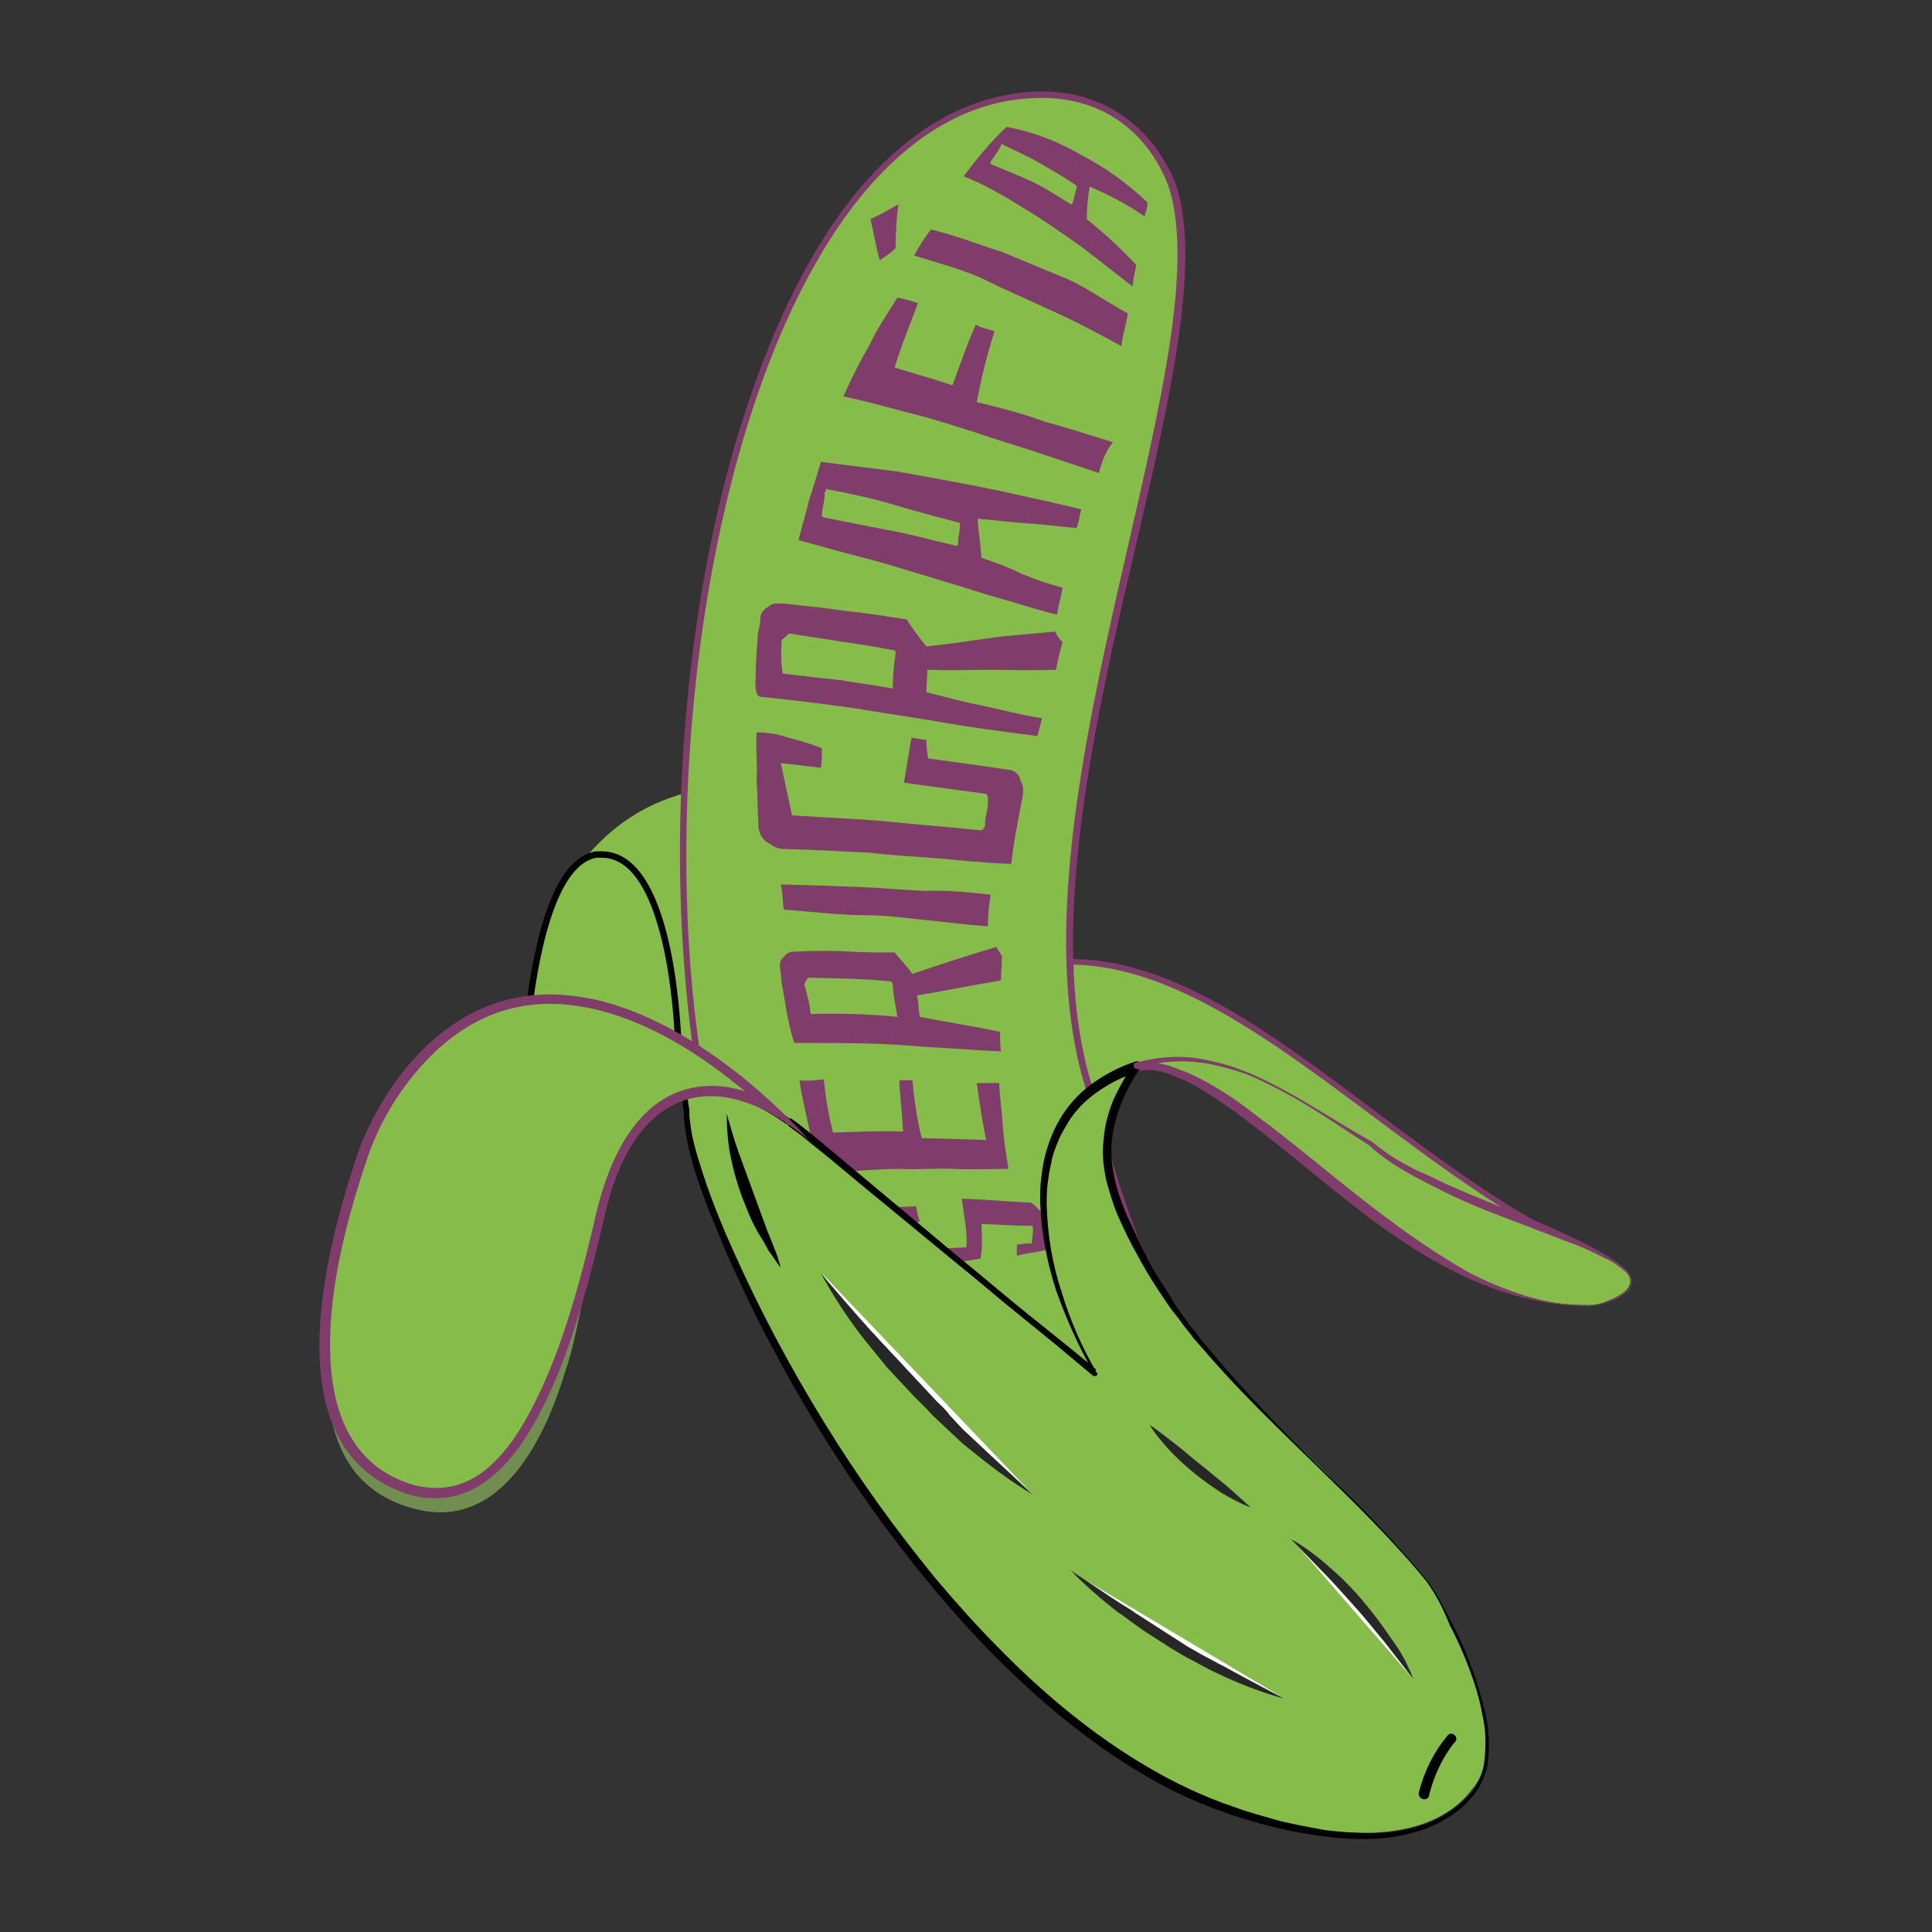 <?xml version="1.0" encoding="utf-8"?>
<!-- Generator: Adobe Illustrator 25.4.1, SVG Export Plug-In . SVG Version: 6.00 Build 0)  -->
<svg version="1.1" id="Capa_1" xmlns="http://www.w3.org/2000/svg" xmlns:xlink="http://www.w3.org/1999/xlink" x="0px" y="0px"
	 viewBox="0 0 207.1 207.1" style="enable-background:new 0 0 207.1 207.1;" xml:space="preserve">
<rect x="0" y="0" width="207.1" height="207.1" fill="#333333" stroke="none"/>
<style type="text/css">
	.st0{fill:#86BD4A;}
	.st1{fill:#803C6A;}
	.st2{fill:#86BD4A;stroke:#020202;stroke-width:0.686;stroke-linecap:round;stroke-linejoin:round;}
	.st3{fill:#718E51;}
	.st4{fill:#FFFFFF;stroke:#272727;stroke-width:1.179;stroke-miterlimit:10;}
	.st5{fill:#FFFFFF;}
	.st6{fill:#020202;}
	.st7{fill:#272727;}
	.st8{fill:none;}
</style>
<g id="Capa_1-2_00000004518192606970434510000011004362148065515432_">
	<path class="st0" d="M165.7,133.1c0,0-0.1,0-0.1,0c-7.9-1.9-15.8-6.5-22.8-10.5c-7.3-4.2-14.2-8.2-19.4-8.2c-3.1,0-5.4,1.4-7.2,4.1
		c-0.1,0.1-0.3,0.6-0.8,0.6c-0.2,0-0.3-0.1-0.4-0.2c-1.3-1.3-0.9-13-0.8-15.4c0-0.2,0.2-0.3,0.3-0.3c10.9,0,21.5,7.9,32.7,16.3
		c6.1,4.5,12.3,9.2,18.9,12.8c0.2,0.1,0.3,0.3,0.2,0.5C166.3,132.9,166,133.1,165.7,133.1z"/>
	<path class="st1" d="M114.6,103.4c16.7,0,33,19,51.4,29c0.2,0.1,0,0.3-0.2,0.3c0,0,0,0-0.1,0c-16.1-4-31.9-18.8-42.3-18.8
		c-3,0-5.5,1.2-7.5,4.3c-0.2,0.3-0.3,0.4-0.5,0.4C113.9,118.6,114.6,103.4,114.6,103.4 M114.6,102.8c-0.4,0-0.7,0.3-0.7,0.7
		c0,0-0.1,3.5-0.1,7.1c0,7.5,0.7,8.2,1,8.5c0.2,0.2,0.4,0.3,0.7,0.3c0.4-0.1,0.8-0.3,1-0.7c1.7-2.7,4-4,6.9-4c5.1,0,12,4,19.2,8.1
		c7,4,14.9,8.6,22.9,10.6c0.1,0,0.2,0,0.2,0c0.4,0,0.8-0.3,0.9-0.7c0.1-0.4-0.1-0.7-0.4-0.9c-6.5-3.5-12.8-8.2-18.8-12.7
		C136.2,110.7,125.6,102.7,114.6,102.8L114.6,102.8z"/>
	<path class="st0" d="M86.8,112.6c-0.1,0-0.1,0-0.2,0l-13,1.1c-0.2,0-0.6-2.7-0.6-2.9l-0.8-6.1c-2.7-14.2-7.2-13.1-10-11.2
		c-0.2,0,0.5-0.9,0.5-1.1c-0.1-0.2-0.1-0.4,0.1-0.5c2.5-3,5.7-5.3,9.4-6.5c1.4-0.5,2.7-0.8,4.2-1c0.2,0,0.5,0.1,0.5,0.3
		c0.1,0.2,7.8,21.5,10.4,27.3c0.1,0.2,0,0.3,0,0.5C87,112.5,86.9,112.6,86.8,112.6z"/>
	<path class="st2" d="M63.9,91.6c0.2,0,0.5,0,0.7,0c7.7,0.2,8.1,20.4,8.1,20.4c-3.3-0.4-6.6-0.3-9.8,0.2c-2.5,0.4-4.9,1.1-6.8,2.5
		C56.2,114.6,56.9,92.8,63.9,91.6L63.9,91.6z"/>
	<path class="st0" d="M140.2,178.2c-10.9,0-52.6-33.4-54-35c-6.8-7.5-11.3-21.8-12.6-40.4c-1.2-17.6,0.6-37.1,5-53.4
		c5.8-21.3,15.3-34.9,26.9-38.4c2-0.6,4.1-1,6.2-1c6.4,0,11.4,3.5,13.8,9.5c2.8,8.2-0.4,22.2-4.2,38.5c-4.7,20.6-10.1,43.9-4,60.2v0
		v0c3.5,16.4,12.2,31.6,18.5,42.7c4.7,8.2,7.8,13.6,6.8,15.9c-0.3,0.6-0.8,1-1.4,1.1C140.8,178.2,140.5,178.2,140.2,178.2z"/>
	<path class="st1" d="M111.7,10.5c6.4,0,11.2,3.5,13.5,9.3c6.3,18.5-19,69.5-8.2,98.7c6.5,30.7,31.5,57.5,24.2,59.3
		c-0.3,0.1-0.6,0.1-0.9,0.1c-10.8,0-52.5-33.6-53.7-34.9C63.8,118.3,71.4,21.9,105.6,11.4C107.5,10.8,109.6,10.5,111.7,10.5
		 M111.7,9.8L111.7,9.8L111.7,9.8c-2.1,0-4.3,0.4-6.3,1c-6.1,1.9-11.6,6.5-16.4,13.6c-4.3,6.5-7.9,14.9-10.7,25
		c-4.5,16.3-6.3,35.8-5,53.5c1.3,18.6,5.8,33.1,12.7,40.6c0.6,0.7,11.3,9.4,23.4,18c15.8,11.3,26.2,17.1,30.9,17.1
		c0.4,0,0.7,0,1.1-0.1c0.7-0.1,1.3-0.6,1.6-1.3c1.1-2.5-2.1-8-6.8-16.2c-6.3-11.1-15-26.2-18.5-42.6v-0.1l0,0
		c-6-16.2-0.7-39.5,4.1-60c3.8-16.3,7-30.5,4.2-38.7l0,0v0C123.4,13.4,118.2,9.8,111.7,9.8L111.7,9.8z"/>
	<path class="st3" d="M82.7,119.4c0,0-11.9-12.4-24.3-11.7s-20.5,11.7-22.6,26.8c-2.1,15.2-1,24.6,8.5,27.2s14.2-7.8,16.3-14.7
		C64.2,136.7,63.8,109.8,82.7,119.4z"/>
	<path class="st4" d="M86.1,122l0.5,0.5h-0.2C86.6,122.5,86.4,122.3,86.1,122z"/>
	<path class="st5" d="M155.5,186.5c-1.4,1.7-2.4,3.6-2.9,5.8"/>
	<path class="st1" d="M98.6,130.9c-1,0.5-1.3,0.6-2.4,1.1c0.3,1,0.5,1.4,0.8,2.2c3.1-0.3,4.4-0.4,6.6-0.5c0.1-1.7-0.2-2.9-0.5-5.2
		c3.3,0.1,4.6,0.3,7.3,0.4c0.2,0,0.5,0.3,1.1,0.9c0.3,0.5,0.5,1,0.7,1.5c0.1,1.4,0.1,1.9-0.1,2.7c-1.3,0.3-1.9,0.3-3.1,0.6
		c0-0.5,0-0.7,0-1.2c0.8,0,0.9-0.2,1.6-0.1c0-0.7,0.2-1,0.1-1.9c-2,0-2.9-0.1-5.5-0.2c0.1,1.9,0.1,2.7-0.1,3.7
		c-1.5,0.3-2.6,0.4-4.1,0.7c-1.3,0.3-2.8,0.4-5.2,0.9c-0.3-0.3-0.7-0.6-1.1-0.9c-0.3-1.9-0.8-3.4-1.6-6.1c2.2-0.1,3.3-0.1,5.1-0.2
		C98.3,129.9,98.4,130.4,98.6,130.9z"/>
	<path class="st1" d="M107.1,116.1c0.1,1.8,0.3,3.1,0.4,4.6c0.1,1.5,0.3,2.7,0.6,4.6c-2.2,0-4,0.1-5.8,0s-3.6,0.1-5.7,0
		c-2.2,0-4.8,0.2-8.7,0.5c-0.5-2-0.9-3.5-1.2-5s-0.7-2.9-1-5c0.9,0.1,1.7,0,2.6-0.1c0.2,1.9,0.5,3.8,1,5.7c3.6-0.1,5-0.2,7.5-0.1
		c-0.1-2.2-0.3-3.3-0.4-5.5c0.6,0,0.8,0,1.4,0c0.2,2.1,0.5,4.2,1,6.2c3.2,0.1,4.4,0.1,6.9,0.2c-0.4-2-0.7-4-1-6.1
		C105.5,116.1,106.3,116.1,107.1,116.1z"/>
	<path class="st1" d="M84.6,109.8c-0.3-1.3-0.5-2.6-0.7-3.9c-0.2-0.7-0.1-1.3-0.3-2.1c0-0.6,0-0.9,0.5-1.3c0.2-0.4,0.8-0.5,1.2-0.5
		c2.4-0.1,4.1-0.1,5.7,0s3,0.1,4.9,0.1c0.8,1,1.2,1.3,1.9,2.3c3.5-1.2,5.1-1.7,9-2.9c0.2,0.4,0.4,0.6,0.6,1c0,1.1-0.1,1.5-0.1,2.6
		c-3.7,0.6-5.3,1-9,1.6c0.2,0.9,0.1,1.3,0.3,2.3c3.6,0.7,5.2,0.9,8.6,1.6c0,0.7,0,1.4,0.1,2.1c-2.6-0.1-4.7-0.3-6.7-0.4
		c-2-0.1-3.8-0.3-6.3-0.4c-2.4-0.1-5.1-0.1-9.1-0.1C85.1,111.8,84.9,111.1,84.6,109.8z M95.7,105.6c0-0.2,0-0.2-0.2-0.4
		c-3.2-0.3-4.9-0.3-8.9-0.4c-0.1,0.2-0.3,0.5-0.4,0.7c0.3,1,0.6,2.1,0.7,3.2c3.1-0.1,6.2,0,9.3,0.3C96,107.7,95.8,107.1,95.7,105.6z
		"/>
	<path class="st1" d="M106.2,95.9c-0.2,1.1-0.3,2.2-0.3,3.4c-2.7-0.2-4.8-0.5-6.9-0.7c-2-0.2-4-0.5-6.4-0.5c-2.4,0-4.9-0.3-8.6-0.6
		c-0.1-1-0.1-1.7-0.3-2.7c3.7,0.1,6.4,0.2,8.8,0.3c2.4,0.1,4.4,0.3,6.6,0.4C101.2,95.4,103.4,95.6,106.2,95.9z"/>
	<path class="st1" d="M99.5,81.3c3.5,0.5,5.2,0.7,8.5,1.2c0.7,0,1.3,0.5,1.4,1.2c0.4,0.6,0.3,1.4,0.1,2.3c-0.5,2.7-0.8,4-1.1,6.6
		c-3.1-0.1-5.6-0.4-8-0.6s-4.8-0.3-7.2-0.6c-2.5-0.1-5.4-0.3-9.3-0.4c-0.6,0-1.2-0.4-1.8-0.8c-0.5-0.4-0.8-1.1-0.8-1.7
		c-0.1-1.9-0.1-3.4-0.2-5c0.1-1.5-0.1-2.9,0-5c0.7,0,1.4,0.1,2.1,0.2c2.1,0.6,3.1,0.8,4.9,1.5c0,0.8,0,1.3-0.1,2.1
		c-1.6-0.2-2.5-0.3-4.3-0.5c0.5,2.3,0.7,3.3,1.2,5.6c4.5,0.3,7.7,0.4,10.6,0.7c2.9,0.3,5.8,0.5,9.5,0.9c0.2,0,0.4,0,0.4-0.2
		c0.2-0.1,0.2-0.3,0.2-0.6c0-0.8,0.3-1.3,0.3-2.1c0-0.2,0-0.4,0-0.6c0-0.1-0.1-0.3-0.2-0.4l-8.8-1.2c0.3-1.9,0.5-2.9,0.8-4.8
		c0.6,0,1,0.2,1.6,0.2C99.3,80.1,99.4,80.7,99.5,81.3z"/>
	<path class="st1" d="M81,72.7c0-1.3,0.1-2.8,0.2-4.2c0-0.9,0.3-1.3,0.3-2.2c0-0.6,0.4-1,0.9-1.3c0.4-0.4,1-0.3,1.6-0.3
		c2.9,0.3,4.7,0.5,6.7,0.8c2,0.2,3.9,0.5,6.5,0.9c0.6,1,1.4,2,2.1,2.9c2.7-0.3,4.7-0.6,6.8-0.9c2-0.3,4.1-0.4,7-0.7
		c0.2,0.4,0.4,0.8,0.8,1.1c-0.3,1.1-0.5,1.9-0.7,3c-2.9,0.1-4.9,0-7,0c-2.1,0-4.1,0.1-6.8,0c0,1.1-0.1,1.5-0.1,2.4
		c2.4,0.6,4.2,1.1,6.3,1.5c1.8,0.4,3.7,0.9,6.1,1.3c-0.2,0.8-0.3,1.1-0.5,1.9c-3.9-0.5-6.9-0.9-9.8-1.4c-2.8-0.5-5.7-0.9-8.7-1.4
		s-6.5-0.9-11-1.4C81.1,74.8,80.9,74,81,72.7z M96,70.1c0-0.2,0-0.4-0.2-0.4c-2.2-0.4-3.9-0.7-5.5-0.9c-1.6-0.3-3.4-0.5-5.7-0.9
		l-0.8,0.7c-0.1,1.2-0.1,2.4,0.1,3.6c2.4,0.3,4.3,0.5,6.1,0.7c1.8,0.3,3.4,0.5,5.7,0.9C95.7,72.6,95.8,71.3,96,70.1L96,70.1z"/>
	<path class="st1" d="M115.9,54.6c-0.2,0.8-0.2,1.2-0.5,2c-2.2-0.2-3.7-0.4-5.3-0.5c-1.6-0.1-3.1-0.3-5.3-0.5
		c0.1,1.7,0.3,2.6,0.4,4.2c1.6,0.5,3.1,1.1,4.3,1.7c1.4,0.6,2.9,1.1,4.4,1.5c-0.2,1.2-0.4,1.7-0.6,2.9c-2.7-0.7-5.1-1.5-7.3-2.1
		c-2.2-0.7-4.2-1.3-6.2-1.9c-2-0.6-4.2-1.3-6.4-1.9c-2.4-0.6-4.9-1.3-7.8-2.1c0.4-1.7,0.8-2.8,1.1-4.2c0.4-1.2,0.8-2.5,1.3-4.2
		c2.9,0.4,5.5,0.7,7.9,1c2.4,0.4,4.4,0.8,6.6,1.2c2.2,0.4,4.2,0.8,6.4,1.3C111.2,53.5,113.5,54,115.9,54.6z M88.4,52.8
		c0,1-0.2,1.3-0.3,2.4c0,0.2,0.2,0.3,0.4,0.3c2.9,0.6,5.1,1,7.1,1.4c2.2,0.4,4.2,1,6.9,1.6c0.2,0,0.2,0,0.2-0.3
		c0-0.7,0.2-1.2,0.2-1.9c0-0.2,0-0.3-0.2-0.3c-2.7-0.7-4.9-1.3-6.9-1.9c-2-0.6-4.2-1.1-7.3-1.7C88.6,52.5,88.5,52.7,88.4,52.8
		L88.4,52.8z"/>
	<path class="st1" d="M117.8,50.7c-2.7-0.9-5.1-1.7-7.2-2.4c-2.2-0.7-4.2-1.3-6.2-2c-2-0.6-4-1.3-6.4-1.9c-2.4-0.6-4.7-1.3-7.6-1.9
		c1-2.2,1.8-3.8,2.8-5.5c0.8-1.7,1.8-3.2,3-5.1c0.9,0.2,1.3,0.3,2.2,0.6c-1,2.7-1.6,4-2.5,6.9c2.6,0.8,3.8,1.1,6.2,1.9
		c1-2.7,1.4-4,2.5-6.5c0.7,0.4,1.1,0.4,2,0.7c-0.9,3-1.3,4.5-1.9,7.6c2.9,0.7,5.1,1.3,7.3,2.1c2.2,0.6,4.4,1.3,7.3,2.2
		C118.5,48.4,118.1,49.5,117.8,50.7z"/>
	<path class="st1" d="M120.9,33.6c-0.2,1.3-0.5,2-0.7,3.5c-2.9-1.6-5.4-2.9-7.7-3.9c-2.3-1.1-4.5-2-6.7-3.1s-4.9-1.8-7.8-2.7
		c0.5-1,1.1-1.9,1.8-2.8c2.9,0.7,5.3,1.7,7.6,2.4c2.2,0.9,4.3,1.8,6.5,2.7C116,30.5,118,32,120.9,33.6z M94.3,27.9
		c0.6-0.4,1.2-0.8,1.7-1.3c0-1.6,0.1-3.1,0.3-4.7c-1.1,0.6-1.7,1-3,1.6C93.7,25,93.8,26.1,94.3,27.9z"/>
	<path class="st1" d="M123,21.7c0,0.7-0.2,1-0.3,1.5c-1.9-1.3-3.8-2.3-5.9-3.2c-0.2,1.2-0.3,2.4-0.3,3.5c1.9,1.5,3.6,3.1,5.3,4.9
		c-0.2,1-0.3,1.5-0.4,2.3c-2.5-1.9-4.4-3.5-6.4-4.9s-3.6-2.5-5.6-3.7c-1.8-1.1-3.8-2.3-6.1-3.2c1.4-1.9,2.9-3.7,4.6-5.3
		c2.7,0.5,5.4,1.5,7.8,2.9C118.4,17.9,120.8,19.6,123,21.7z M107.2,15.8c-0.3,0.5-0.6,1-1,1.5c0,0.1,0,0.2,0,0.3
		c1.8,0.7,3.1,1.3,4.3,1.8c1.3,0.6,2.5,1.4,4.3,2.5c0,0,0.2,0,0.2-0.2c0.2-0.7,0.2-0.9,0.4-1.5c0-0.1,0-0.2,0-0.3
		c-1.6-1.1-2.9-1.8-4.1-2.5s-2.4-1.2-4-2C107.5,15.6,107.2,15.6,107.2,15.8z"/>
	<path class="st0" d="M153,169.4c-8.1-9.9-19.6-18.7-27.1-29.4c-0.9-1.2-1.7-2.5-2.4-3.8c-1.1-1.9-2.1-3.7-2.8-5.4
		c-0.4-1-0.8-2-1.2-3c-1.4-4.5-0.9-8.5,2.3-13.6c-2,0.6-3.8,1.6-5.3,2.9c-3.3,2.9-4.6,7-4.6,11.5c0,3.7,0.9,7.7,2.2,11.4
		c0.9,2.4,2,4.8,3.3,7.1c-1.9-1.5-5.1-4.1-8.6-7.1c-1.3-1.1-2.7-2.3-4.2-3.5l-2.2-1.8c-0.6-0.5-1.3-1-1.9-1.6
		c-1.1-0.9-2.2-1.8-3.2-2.7l-2.6-2.1c-1.9-1.5-3.6-3-5-4.1l-1.9-1.6l0,0l-0.6-0.5c-0.9-0.7-1.7-1.4-2.6-2l0,0c-1-0.7-2-1.3-3.1-1.9
		c-2.1-1.2-4.1-1.9-5.7-2.1c-1.8-0.2-2.1-0.8-2.5,0.6c0,0.1,0.3,2.5,0.3,2.6c0.3,10.9,24.2,60.5,55.4,73.4c7.7,3.2,22.8,7,28.8-0.9
		C162.2,186.7,156.3,174.4,153,169.4z"/>
	<path class="st6" d="M152.9,169.5c-3.6-4.4-7.7-8.4-11.7-12.3c-4.1-4-8.2-7.9-11.9-12.2l-0.7-0.8l-0.7-0.8
		c-0.4-0.6-0.9-1.1-1.3-1.7c-0.4-0.6-0.9-1.1-1.3-1.7s-0.8-1.2-1.2-1.8c-0.8-1.2-1.5-2.4-2.2-3.7c-0.7-1.2-1.3-2.5-1.9-3.8
		c-0.6-1.3-1-2.7-1.4-4.1c-0.3-1.4-0.5-2.9-0.3-4.4c0.1-1.5,0.5-2.9,1-4.2c0.6-1.3,1.3-2.6,2.1-3.8l0.5,0.7
		c-1.5,0.5-2.9,1.2-4.2,2.1c-1.3,0.9-2.4,2-3.2,3.3c-0.4,0.7-0.8,1.3-1.1,2.1c-0.3,0.7-0.6,1.5-0.7,2.2c-0.2,0.8-0.3,1.5-0.4,2.3
		c-0.1,0.8-0.1,1.6-0.1,2.3c0.1,3.2,0.6,6.3,1.6,9.3c0.9,3,2.2,6,3.8,8.7l0,0c0.1,0.1,0,0.2-0.1,0.3c0,0,0,0,0,0c-0.1,0-0.2,0-0.3,0
		c-2.5-2.1-4.9-4.1-7.4-6.1c-2.5-2-4.9-4.1-7.4-6.1l-7.4-6.1c-2.5-2-4.9-4.1-7.4-6.1l0,0l0,0l0,0c-0.5-0.4-1-0.8-1.6-1.3
		c-0.5-0.4-1.1-0.8-1.6-1.2l-0.1-0.2c0,0.1,0.1,0.2,0.2,0.2c0,0,0,0,0,0c0,0,0.1,0,0.1-0.1l-0.3,0c-1.4-1-2.9-1.8-4.4-2.6
		c-0.8-0.4-1.6-0.7-2.4-0.9c-0.4-0.1-0.8-0.2-1.2-0.3c-0.2,0-0.4-0.1-0.6-0.1s-0.4-0.1-0.7-0.1l-0.6-0.1c-0.2,0-0.3-0.1-0.5,0
		c0,0-0.1,0-0.1,0.1c0,0.1-0.1,0.1-0.1,0.2c0,0.1-0.1,0.2-0.1,0.3l0,0.1c0,0,0,0,0-0.1v0v0.1l0.2,1.3l0.1,0.6l0,0.3l0,0.2v0.2
		c0.1,0.8,0.2,1.7,0.4,2.5c0.2,0.8,0.4,1.6,0.7,2.5c1,3.3,2.3,6.5,3.7,9.6c1.4,3.1,2.9,6.2,4.5,9.2c3.2,6,6.8,11.9,10.8,17.5
		c2,2.8,4.1,5.5,6.2,8.1c2.2,2.6,4.5,5.2,6.9,7.6c4.8,4.9,10.1,9.3,15.9,12.7c2.9,1.7,6,3.2,9.3,4.3c1.6,0.6,3.2,1,4.9,1.5
		c1.7,0.4,3.3,0.7,5,1c1.7,0.2,3.4,0.3,5.1,0.3c1.7,0,3.4-0.3,5-0.8c1.6-0.5,3.1-1.4,4.4-2.5c0.3-0.3,0.6-0.6,0.9-0.9
		c0.3-0.3,0.5-0.7,0.7-1c0.4-0.7,0.7-1.5,0.8-2.4c0.2-1.7,0.2-3.4-0.2-5.1c-0.3-1.7-0.8-3.3-1.4-4.9c-0.6-1.6-1.3-3.2-2.1-4.7
		C154.7,172.4,153.9,170.9,152.9,169.5z M153,169.4c1,1.4,1.8,2.9,2.6,4.5c0.8,1.5,1.5,3.1,2.1,4.7c0.6,1.6,1.1,3.3,1.5,5
		c0.4,1.7,0.5,3.4,0.3,5.2c-0.1,0.9-0.4,1.7-0.8,2.5c-0.2,0.4-0.5,0.8-0.7,1.1c-0.3,0.3-0.6,0.7-0.9,1c-1.3,1.2-2.8,2.1-4.5,2.7
		c-1.7,0.6-3.4,0.9-5.1,1c-1.7,0.1-3.5,0-5.2-0.2c-3.4-0.4-6.8-1.2-10.1-2.3c-3.3-1.1-6.5-2.5-9.5-4.3c-6-3.5-11.3-8-16.2-12.9
		c-4.8-4.9-9.2-10.3-13.2-15.9c-4-5.6-7.6-11.5-10.8-17.6c-1.6-3-3.1-6.2-4.5-9.3c-0.7-1.6-1.3-3.2-2-4.8c-0.6-1.6-1.2-3.2-1.7-4.9
		c-0.2-0.8-0.5-1.7-0.6-2.5c-0.2-0.9-0.3-1.7-0.4-2.6v-0.2l0-0.1l0-0.3l-0.1-0.6l-0.1-1.3V117v0c0-0.1,0-0.1,0-0.2l0.1-0.2
		c0-0.1,0.1-0.2,0.1-0.3c0.1-0.1,0.1-0.2,0.2-0.3c0.1-0.1,0.3-0.2,0.4-0.3c0.3,0,0.5,0,0.8,0l0.6,0.1c0.2,0,0.4,0.1,0.6,0.1
		s0.4,0.1,0.7,0.1c0.4,0.1,0.9,0.2,1.3,0.3c0.8,0.3,1.6,0.6,2.4,1c1.6,0.8,3,1.7,4.5,2.7l-0.3,0c0,0,0.1,0,0.1-0.1
		c0.1,0,0.1,0,0.2,0c0.1,0,0.1,0.1,0.1,0.2l-0.1-0.2c0.6,0.4,1.1,0.8,1.6,1.2c0.5,0.4,1.1,0.9,1.6,1.3l0,0l0,0l0,0l14.7,12.3
		c2.5,2,4.9,4.1,7.4,6.1c2.5,2,5,4,7.4,6l-0.3,0.3c-1.6-2.8-2.9-5.7-4-8.8c-1-3.1-1.6-6.3-1.7-9.5c0-0.8,0-1.6,0.1-2.4
		c0.1-0.8,0.2-1.6,0.4-2.4c0.4-1.6,1-3.1,1.9-4.5c0.9-1.4,2.1-2.6,3.4-3.5c1.3-0.9,2.8-1.7,4.4-2.2c0.2-0.1,0.5,0,0.6,0.3
		c0,0,0,0,0,0c0,0.1,0,0.3-0.1,0.4c-1.5,2.3-2.7,4.9-3,7.7s0.5,5.5,1.6,8.1c0.6,1.3,1.2,2.5,1.8,3.8s1.3,2.5,2.1,3.7
		c0.4,0.6,0.8,1.2,1.1,1.8c0.4,0.6,0.8,1.2,1.2,1.7c0.4,0.6,0.8,1.1,1.3,1.7l0.6,0.8l0.7,0.8c3.6,4.4,7.6,8.4,11.6,12.4
		C145.4,161,149.4,165,153,169.4z"/>
	<path class="st5" d="M134.1,161.6c-4-2.5-7.7-5.5-11-8.9L134.1,161.6z"/>
	<path class="st7" d="M134.1,161.6c-1.1-0.4-2.2-1-3.2-1.6c-2-1.3-3.9-2.8-5.5-4.5c-0.8-0.9-1.6-1.8-2.2-2.8c1,0.7,1.9,1.4,2.8,2.1
		c0.9,0.7,1.8,1.5,2.7,2.2c0.9,0.7,1.8,1.5,2.7,2.2C132.3,160,133.2,160.8,134.1,161.6z"/>
	<path class="st5" d="M151.5,180c-3.4-5.8-7.9-11-13.2-15.2L151.5,180z"/>
	<path class="st7" d="M151.5,180l-3.1-4c-1.1-1.3-2.1-2.6-3.2-3.8s-2.2-2.5-3.4-3.7l-3.5-3.6c1.5,0.9,2.9,1.9,4.1,3
		c1.3,1.1,2.5,2.3,3.6,3.6c1.1,1.3,2.1,2.6,3.1,4.1C150.1,176.9,150.9,178.4,151.5,180z"/>
	<path class="st5" d="M137.7,182.1c-8.3-3.4-16.1-8-23-13.7L137.7,182.1z"/>
	<path class="st7" d="M137.7,182.1c-2.2-0.6-4.3-1.4-6.3-2.3l-1.5-0.7l-1.5-0.8c-0.5-0.3-1-0.5-1.5-0.8l-1.5-0.9l-1.4-0.9l-1.4-0.9
		l-1.4-1c-0.4-0.3-0.9-0.7-1.4-1c-1.8-1.4-3.5-2.9-5.1-4.5c1.9,1.2,3.7,2.5,5.6,3.7c0.5,0.3,1,0.6,1.4,0.9l1.4,0.9l1.4,0.9l1.4,0.9
		l1.4,0.9l1.4,0.8l1.5,0.8c0.5,0.3,1,0.5,1.5,0.8C133.7,180,135.6,181,137.7,182.1z"/>
	<path class="st5" d="M110.7,160.2c-8.7-6.7-16.4-14.7-22.6-23.7L110.7,160.2z"/>
	<path class="st7" d="M110.7,160.2c-2.4-1.4-4.6-3.1-6.7-4.8c-0.5-0.4-1.1-0.9-1.6-1.4l-1.5-1.4c-0.5-0.5-1-0.9-1.5-1.5l-1.5-1.5
		l-1.4-1.5c-0.5-0.5-0.9-1-1.4-1.5l-1.3-1.6c-0.4-0.5-0.9-1.1-1.3-1.6c-1.7-2.2-3.2-4.5-4.5-6.9c1.8,2.1,3.6,4.2,5.4,6.2
		c0.5,0.5,0.9,1,1.4,1.5l1.4,1.5c0.5,0.5,0.9,1,1.4,1.5l1.4,1.5l1.4,1.5c0.5,0.5,1,0.9,1.4,1.5l1.4,1.5l1.5,1.4
		C106.7,156.5,108.7,158.3,110.7,160.2z"/>
	<path d="M77.9,119.4c0.4,1.4,0.8,2.8,1.3,4.2c0.5,1.4,1,2.7,1.5,4.1s1,2.7,1.5,4.1c0.1,0.3,0.3,0.7,0.4,1l0.4,1
		c0.3,0.7,0.5,1.4,0.7,2.1c-0.5-0.6-0.8-1.2-1.3-1.8c-0.3-0.6-0.7-1.3-1.1-1.9c-0.4-0.7-0.7-1.3-1-2c-0.1-0.3-0.3-0.7-0.4-1l-0.4-1
		c-0.5-1.4-0.9-2.8-1.2-4.3C78,122.3,77.9,120.8,77.9,119.4z"/>
	<path d="M155.2,186c-1.5,1.8-2.5,3.8-3.1,6.1c-0.2,0.8,1,1.1,1.1,0.3c0.5-2,1.4-4,2.7-5.6C156.5,186.3,155.7,185.5,155.2,186
		L155.2,186z"/>
	<path class="st0" d="M46.7,160.1c-1.2,0-2.4-0.3-3.5-0.7c-5.4-2-8.3-6.8-8.5-14.3c-0.2-5.8,1.2-13,4.1-21.5
		c1.4-3.7,3.5-7.2,6.2-10.1c4-4.3,8.7-6.4,13.9-6.4c1.5,0,3.1,0.2,4.6,0.5c7.7,1.7,14.6,7,19,11.1c-2.2-1.1-4.3-1.7-6.3-1.7
		c-5.7,0-9.9,4.7-11.9,13.3C61.1,144.2,56.2,160.1,46.7,160.1z"/>
	<path class="st1" d="M58.9,106.6v1c1.5,0,3,0.2,4.5,0.5c4.6,1,9.6,3.5,14.6,7.4c0.6,0.5,1.3,1,1.9,1.5c-1.2-0.4-2.4-0.6-3.6-0.6
		c-8.1,0-11.2,8.6-12.4,13.7c-1.4,6.1-3.4,13.9-6.4,19.9c-3.1,6.4-6.6,9.5-10.7,9.5c-1.1,0-2.3-0.2-3.3-0.6
		c-5.2-1.9-7.9-6.6-8.1-13.8c-0.2-5.7,1.2-12.9,4.1-21.3c1.3-3.7,3.4-7.1,6-9.9c3.9-4.2,8.4-6.3,13.5-6.3L58.9,106.6 M58.9,106.6
		c-12.4,0-18.8,12-20.5,16.9c-4.7,13.8-7.9,31.7,4.6,36.4c1.2,0.5,2.4,0.7,3.7,0.7c10,0,15-16.7,18.1-30.2c2-8.9,6.3-12.9,11.4-12.9
		c3.3,0,6.9,1.7,10.5,4.7c-2.1-2.4-11.8-12.6-23.1-15.1C62.1,106.8,60.5,106.6,58.9,106.6L58.9,106.6z"/>
	<path class="st0" d="M170.2,139.9c-19.7,0.2-36.6-26.3-48.4-25.8c9.1-2.8,17.3,3.8,25,8.5l0,0c7.9,7.3,36.6,12.6,25.4,16.9
		C171.6,139.8,170.9,139.9,170.2,139.9z"/>
	<path class="st1" d="M170.2,140c-4.7,0-9.3-1.3-13.5-3.3s-8.1-4.7-11.8-7.6c-3.7-2.9-7.2-5.9-10.9-8.7c-1.8-1.4-3.7-2.7-5.7-3.9
		c-1-0.6-2-1-3.1-1.4c-0.5-0.2-1.1-0.3-1.6-0.4c-0.5-0.1-1.1-0.1-1.7-0.1l0,0c-0.2,0-0.4-0.2-0.4-0.4c0-0.2,0.1-0.3,0.3-0.3
		c2.2-0.6,4.6-0.8,6.9-0.4c1.1,0.2,2.3,0.5,3.3,0.8c1.1,0.4,2.2,0.8,3.2,1.3c2.1,1,4,2.1,6,3.3c2,1.2,3.9,2.4,5.9,3.5l0,0l0,0l0,0
		l0,0l0,0c1.2,1,2.5,1.9,3.9,2.6c0.7,0.4,1.4,0.7,2.1,1s1.4,0.7,2.1,1c2.9,1.3,5.8,2.4,8.7,3.6c1.5,0.6,2.9,1.2,4.3,1.9
		c1.4,0.6,2.9,1.4,4.2,2.2c0.7,0.4,1.3,0.9,1.9,1.4c0.3,0.3,0.5,0.7,0.6,1c0.1,0.4,0,0.9-0.3,1.2c-0.6,0.5-1.3,1-2,1.2
		C171.8,139.8,171,140,170.2,140z M170.2,139.9c0.8,0,1.6-0.2,2.3-0.5c0.7-0.3,1.4-0.7,2-1.2c0.3-0.3,0.4-0.6,0.3-1
		c-0.1-0.4-0.3-0.7-0.6-0.9c-0.6-0.5-1.2-1-1.9-1.3c-1.4-0.7-2.8-1.4-4.3-1.9c-1.5-0.6-2.9-1.1-4.4-1.7c-2.9-1.1-5.9-2.2-8.7-3.6
		c-1.4-0.7-2.8-1.4-4.2-2.2c-1.4-0.8-2.7-1.7-3.9-2.8l0,0l0,0h0c-1.9-1.2-3.8-2.5-5.7-3.7c-1.9-1.2-3.9-2.3-6-3.3
		c-1-0.5-2.1-0.9-3.2-1.2c-1.1-0.3-2.2-0.6-3.3-0.7c-2.2-0.3-4.5-0.1-6.6,0.6l-0.1-0.7c0.6,0,1.2,0,1.8,0.1c0.6,0.1,1.2,0.2,1.8,0.4
		c1.1,0.4,2.2,0.8,3.3,1.4c2.1,1.1,4,2.4,5.9,3.9c3.8,2.8,7.3,5.8,11,8.7s7.4,5.6,11.4,7.9c2,1.1,4.2,2,6.4,2.7
		c1.1,0.3,2.2,0.6,3.4,0.8C167.9,139.8,169.1,139.9,170.2,139.9L170.2,139.9z"/>
	<rect x="1.5" y="1.5" class="st8" width="204.1" height="204.1"/>
</g>
</svg>
